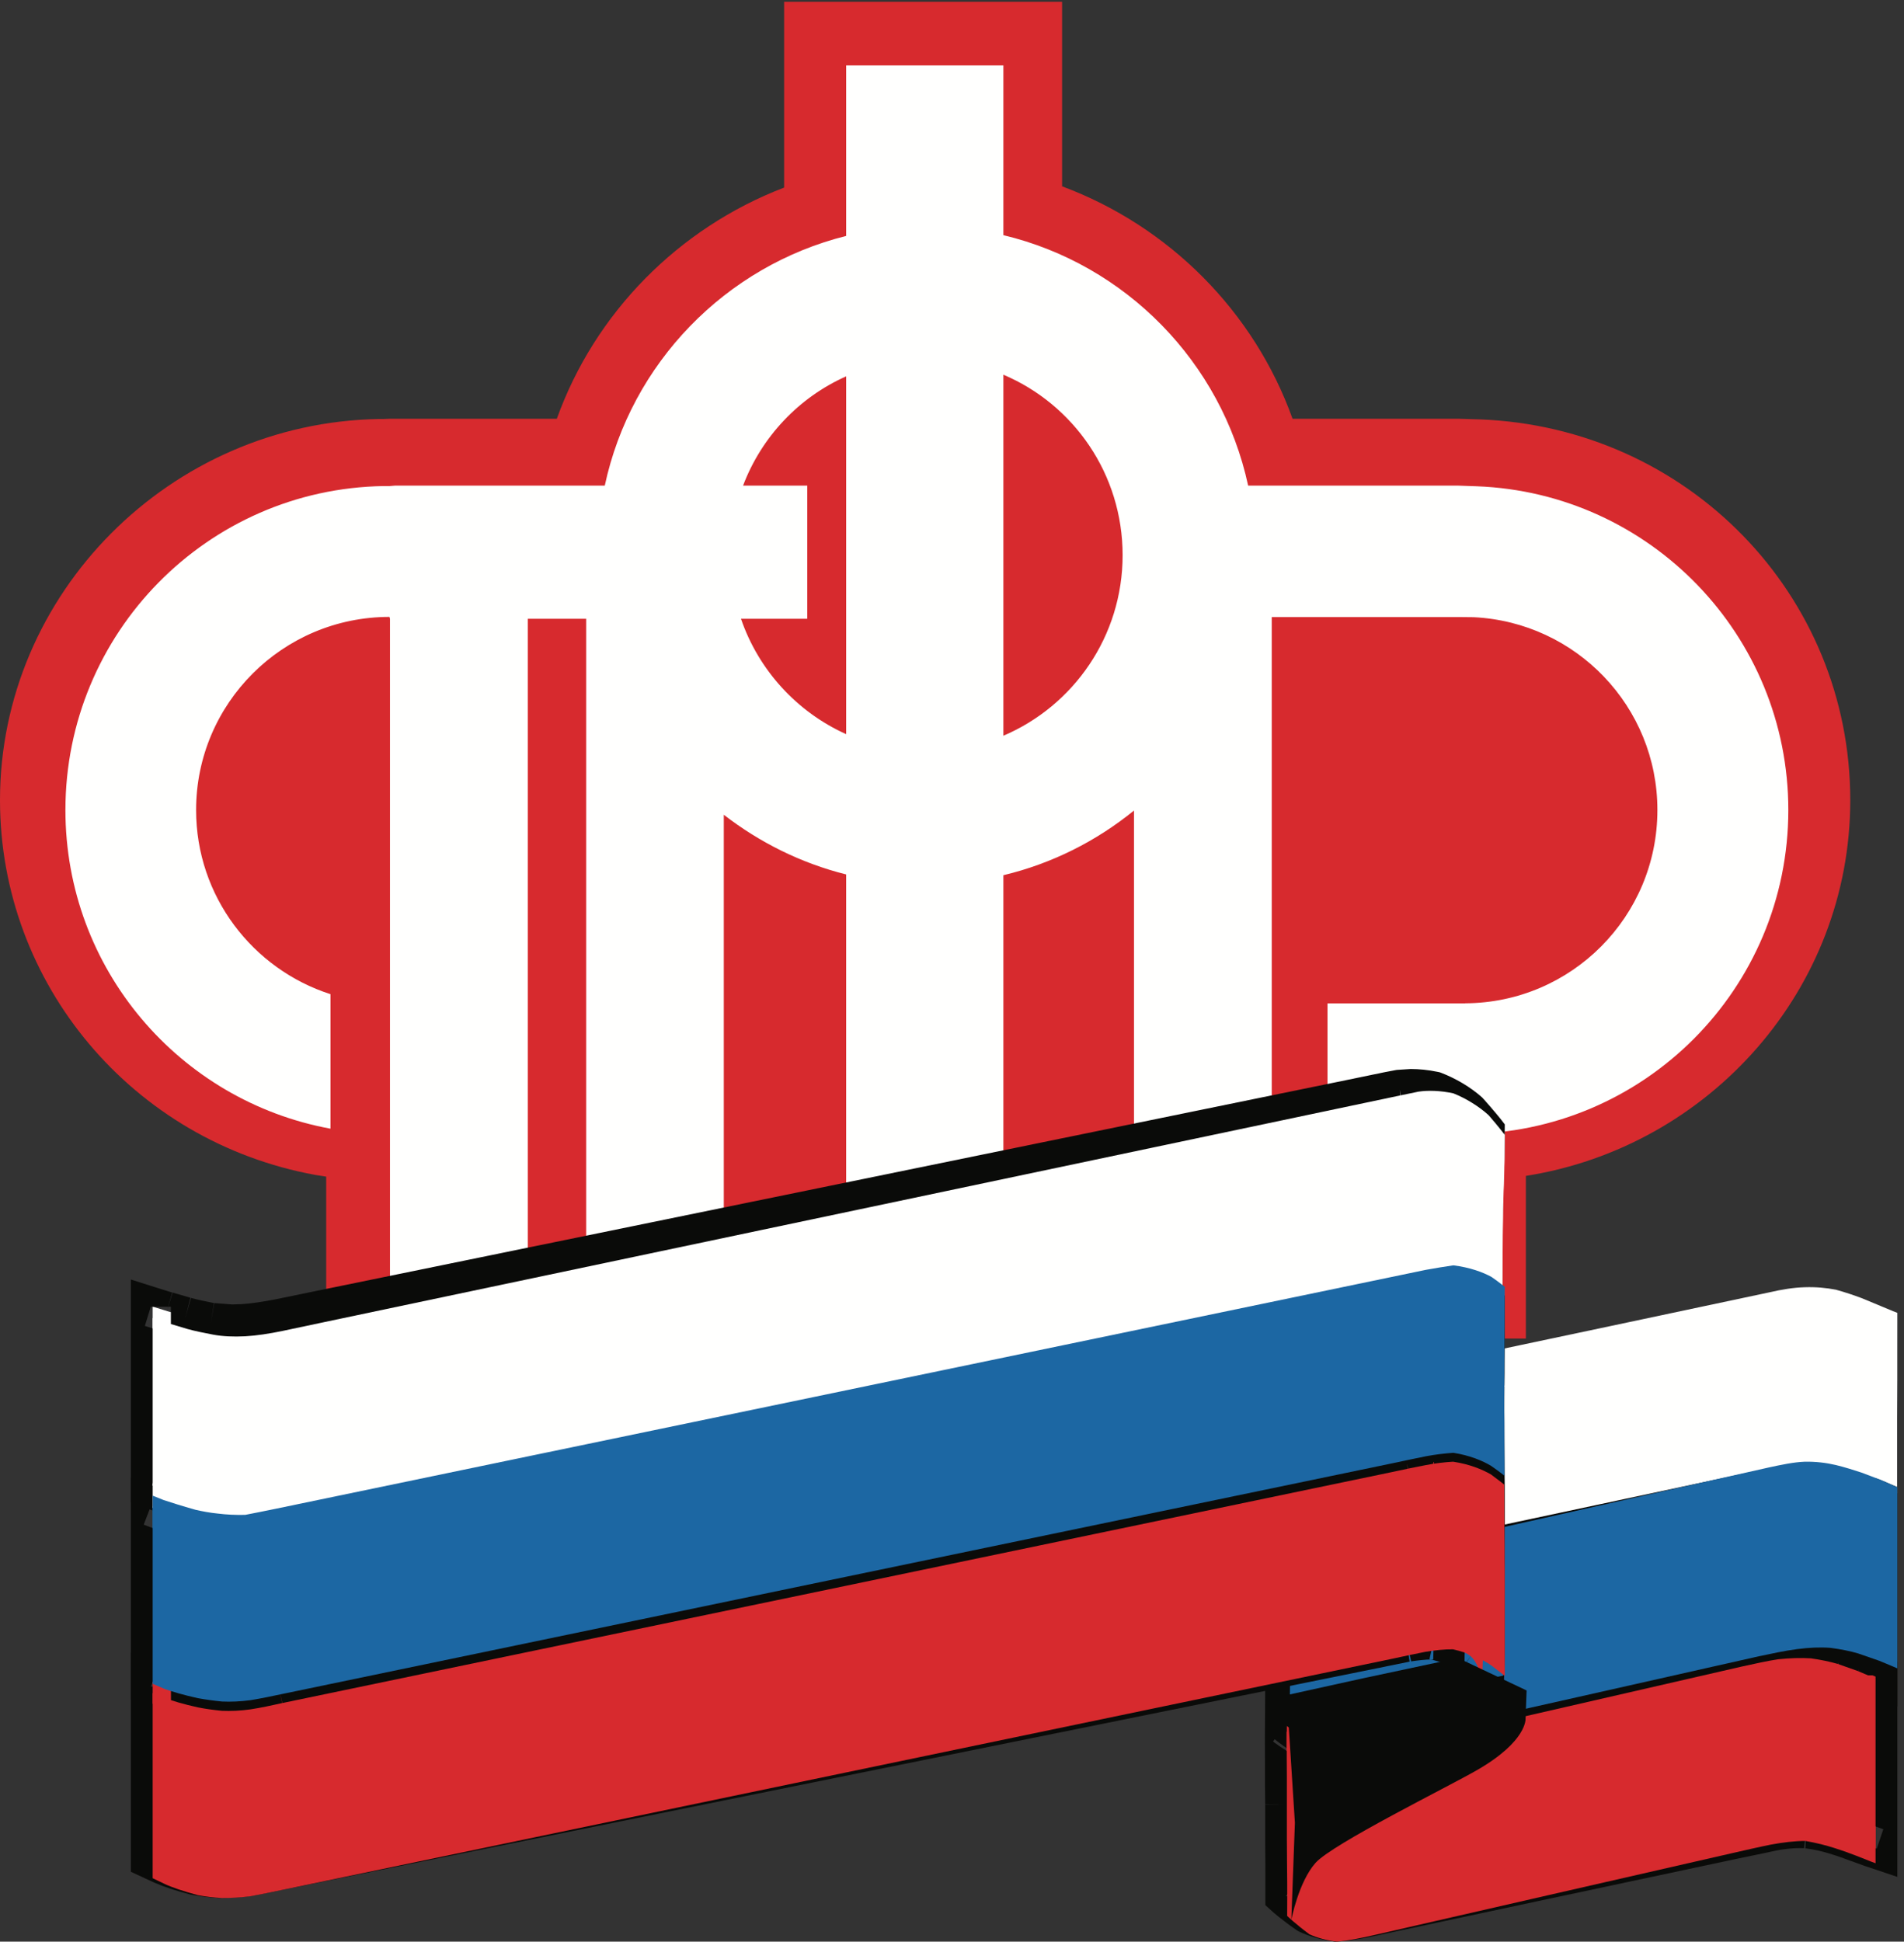 <?xml version="1.0" encoding="UTF-8"?>
<svg width="103px" height="105px" viewBox="0 0 103 105" version="1.1" xmlns="http://www.w3.org/2000/svg" xmlns:xlink="http://www.w3.org/1999/xlink">
    <rect x="0" y="0" width="103" height="105" fill="#333333" stroke="none"/>
    <!-- Generator: Sketch 52.4 (67378) - http://www.bohemiancoding.com/sketch -->
    <title>pfr</title>
    <desc>Created with Sketch.</desc>
    <g id="Page-1" stroke="none" stroke-width="1" fill="none" fill-rule="evenodd">
        <g id="Main-site,-Normal" transform="translate(-521, -2912)">
            <g id="pfr" transform="translate(521, 2912)">
                <g id="Group-36" fill="#D72A2E">
                    <path d="M80.057,22.68 L78.936,22.647 L69.923,22.647 C67.853,16.867 63.267,12.242 57.455,10.076 L57.455,0.096 L42.419,0.096 L42.419,10.144 C36.696,12.335 32.175,16.927 30.122,22.647 L21.063,22.647 L20.747,22.659 L20.491,22.659 C9.196,22.856 0,32.094 0,43.269 C0,53.217 7.175,61.733 17.062,63.538 L17.646,63.63 L17.646,72.387 L42.419,72.387 L42.419,77.946 L57.455,77.946 L57.455,72.387 L82.544,72.387 L82.544,63.59 C92.467,62.026 100.093,53.51 100.093,43.269 C100.093,32.146 91.286,23.109 80.057,22.68" id="Fill-35"></path>
                </g>
                <path d="M101.444,80.716 C101.444,80.716 101.136,80.592 100.589,80.371 L99.576,80.022 C99.187,79.898 98.737,79.778 98.238,79.653 C97.747,79.549 97.2,79.489 96.637,79.473 C96.045,79.529 95.433,79.637 94.784,79.778 C89.571,80.82 82.348,82.284 76.964,83.363 L75.72,83.616 L74.548,83.764 C73.802,83.74 73.138,83.592 72.529,83.363 C71.95,83.038 71.427,82.717 70.997,82.425 C70.15,81.719 69.663,81.282 69.663,81.282 C69.663,81.282 69.655,81.005 69.651,80.564 C69.647,80.123 69.631,79.545 69.615,78.851 L69.607,77.688 C69.607,77.263 69.615,76.81 69.623,76.349 C69.623,75.88 69.631,75.447 69.639,75.029 L69.651,73.959 C69.655,73.325 69.672,72.8 69.68,72.431 L69.688,71.825 C69.688,71.825 70.162,72.29 71.017,73.088 C71.443,73.441 71.958,73.858 72.546,74.247 C73.138,74.632 73.819,74.897 74.548,75.009 L75.72,74.893 L76.964,74.653 C82.348,73.566 89.571,72.11 94.784,71.067 C95.433,70.927 96.045,70.831 96.637,70.787 C97.216,70.795 97.756,70.851 98.254,70.935 C98.745,71.059 99.195,71.188 99.584,71.336 L100.597,71.733 C101.157,71.937 101.461,72.054 101.461,72.054 L101.461,74.332 L101.453,76.433 L101.444,77.508 L101.444,80.716" id="Fill-37" fill="#FFFFFE"></path>
                <path d="M101.52,80.88 L101.944,79.893 C101.94,79.893 101.626,79.763 101.072,79.554 L101.052,79.546 L100.009,79.191 L99.977,79.183 C99.553,79.049 99.085,78.927 98.567,78.8 L98.539,78.792 C97.956,78.67 97.346,78.607 96.71,78.595 L96.649,78.595 L96.588,78.599 C95.928,78.654 95.268,78.777 94.6,78.911 C89.375,79.941 82.116,81.377 76.703,82.438 L75.49,82.679 L74.361,82.821 L74.496,83.878 L74.537,82.813 C73.905,82.793 73.368,82.675 72.867,82.49 L72.467,83.484 L73.009,82.553 C72.447,82.245 71.946,81.945 71.555,81.685 L70.928,82.561 L71.632,81.744 C70.797,81.061 70.337,80.651 70.337,80.651 L69.588,81.436 L70.692,81.404 C70.692,81.404 70.683,81.136 70.671,80.71 C70.671,80.256 70.647,79.696 70.639,79.021 L69.539,79.045 L70.639,79.037 L70.63,77.893 C70.63,77.498 70.639,77.06 70.639,76.603 L70.639,76.583 C70.639,76.133 70.647,75.711 70.655,75.304 L70.679,74.255 L70.679,74.239 C70.683,73.627 70.7,73.126 70.704,72.736 L70.712,72.148 L69.612,72.132 L68.838,72.89 C68.846,72.89 69.335,73.359 70.203,74.152 L70.211,74.16 L70.231,74.176 C70.679,74.547 71.229,74.985 71.877,75.403 C72.602,75.865 73.437,76.188 74.333,76.318 L74.475,76.334 L75.783,76.204 L75.832,76.204 L77.135,75.959 L77.147,75.959 C82.556,74.886 89.81,73.458 95.044,72.428 L95.052,72.428 C95.676,72.298 96.246,72.211 96.763,72.179 L96.69,71.11 L96.673,72.179 C97.207,72.187 97.688,72.235 98.132,72.306 L98.315,71.256 L98.046,72.29 C98.523,72.404 98.93,72.523 99.264,72.645 L99.651,71.651 L99.252,72.641 L100.27,73.028 C100.836,73.245 101.142,73.351 101.146,73.359 L101.537,72.357 L100.437,72.365 L100.441,73.043 L100.441,74.598 L100.433,76.658 L100.425,77.715 L100.425,80.88 L101.52,80.88 L101.944,79.893 L101.52,80.88 L102.624,80.88 L102.624,77.723 L102.632,76.674 L102.64,74.602 L102.64,73.043 L102.636,72.353 L102.632,71.619 L101.924,71.363 C101.924,71.363 101.622,71.248 101.068,71.047 L100.058,70.66 L100.046,70.656 C99.586,70.487 99.101,70.352 98.592,70.222 L98.555,70.218 L98.506,70.21 C97.948,70.108 97.346,70.057 96.702,70.049 L96.653,70.049 L96.612,70.053 C95.953,70.092 95.285,70.203 94.592,70.345 L94.828,71.386 L94.608,70.341 C89.375,71.37 82.116,72.803 76.703,73.868 L76.923,74.914 L76.716,73.868 L75.506,74.097 L74.386,74.207 L74.496,75.265 L74.663,74.207 C74.084,74.129 73.551,73.923 73.095,73.631 C72.553,73.28 72.072,72.905 71.673,72.566 L70.948,73.375 L71.706,72.59 C70.854,71.824 70.39,71.378 70.386,71.37 L68.545,69.607 L68.504,72.712 C68.5,73.067 68.484,73.584 68.48,74.231 L69.576,74.231 L68.48,74.215 L68.46,75.265 C68.451,75.671 68.443,76.109 68.443,76.583 L69.547,76.583 L68.443,76.567 C68.435,77.021 68.427,77.467 68.427,77.901 L68.435,79.053 L68.435,79.08 L68.435,79.069 C68.451,79.755 68.468,80.327 68.476,80.738 C68.484,81.187 68.492,81.46 68.492,81.46 L68.508,81.913 L68.851,82.217 C68.859,82.229 69.356,82.671 70.223,83.373 L70.256,83.401 L70.296,83.433 C70.769,83.748 71.315,84.08 71.934,84.411 L72.007,84.451 L72.08,84.478 C72.789,84.743 73.583,84.912 74.467,84.944 L74.553,84.944 L75.811,84.786 L75.848,84.782 L77.147,84.526 C82.556,83.464 89.81,82.032 95.044,80.998 C95.688,80.868 96.27,80.765 96.779,80.722 L96.69,79.657 L96.665,80.726 C97.174,80.738 97.655,80.789 98.071,80.876 L98.299,79.834 L98.042,80.868 C98.523,80.982 98.942,81.097 99.309,81.211 L99.643,80.197 L99.28,81.203 L100.294,81.547 L100.661,80.54 L100.25,81.527 C100.799,81.744 101.105,81.866 101.109,81.866 L102.624,82.47 L102.624,80.88 L101.52,80.88" id="Fill-38" fill="#0A0B09"></path>
                <path d="M101.461,90.55 C101.461,90.55 101.119,90.402 100.521,90.156 L99.418,89.794 C99.003,89.675 98.519,89.597 97.977,89.536 C97.444,89.527 96.85,89.536 96.224,89.585 C95.609,89.675 94.934,89.819 94.242,89.963 C88.647,91.174 80.972,92.825 75.678,93.959 L74.502,94.197 C73.761,94.316 73.094,94.382 72.508,94.382 C71.914,94.337 71.418,94.222 71.019,94.062 C70.221,93.581 69.774,93.236 69.774,93.236 C69.774,93.236 69.774,92.969 69.782,92.493 L69.79,91.61 C69.79,91.244 69.81,90.821 69.81,90.349 C69.818,89.835 69.826,89.314 69.818,88.817 C69.818,88.295 69.81,87.819 69.802,87.355 C69.782,86.858 69.774,86.394 69.757,85.942 L69.713,84.718 C69.676,83.987 69.652,83.367 69.635,82.898 C69.615,82.43 69.607,82.151 69.607,82.151 C69.607,82.151 70.083,82.632 70.941,83.383 C71.373,83.691 71.89,84.048 72.484,84.356 C73.082,84.632 73.753,84.788 74.502,84.812 L75.678,84.64 L76.923,84.389 C82.315,83.231 89.562,81.67 94.783,80.553 C95.434,80.41 96.049,80.29 96.635,80.225 C97.208,80.249 97.758,80.319 98.242,80.41 C98.751,80.545 99.202,80.672 99.585,80.808 L100.602,81.186 C101.151,81.412 101.461,81.551 101.461,81.551 L101.461,90.55" id="Fill-39" fill="#1C67A3"></path>
                <path d="M101.535,90.577 L101.976,89.549 C101.967,89.545 101.613,89.392 100.993,89.143 L100.972,89.135 L99.838,88.75 L99.802,88.741 L99.773,88.729 C99.279,88.6 98.745,88.505 98.158,88.439 L98.109,88.43 L97.689,88.43 C97.232,88.43 96.734,88.439 96.204,88.48 L96.159,88.488 L96.118,88.497 C95.458,88.6 94.764,88.745 94.063,88.895 C88.454,90.113 80.774,91.774 75.467,92.922 L75.691,94.016 L75.483,92.922 L74.301,93.158 L74.513,94.257 L74.345,93.15 C73.636,93.262 73.016,93.32 72.514,93.32 L72.514,94.443 L72.6,93.32 C72.098,93.287 71.71,93.192 71.417,93.071 L71.021,94.12 L71.58,93.15 C71.209,92.931 70.911,92.736 70.723,92.599 L70.442,92.396 L69.773,93.287 L70.878,93.287 C70.878,93.287 70.878,93.03 70.887,92.553 L70.891,91.65 C70.895,91.31 70.907,90.875 70.907,90.374 L69.81,90.374 L70.907,90.39 C70.911,90.026 70.919,89.645 70.919,89.276 L70.919,88.812 L69.818,88.828 L70.919,88.828 C70.919,88.294 70.907,87.801 70.899,87.332 L70.899,87.395 L70.899,87.316 C70.887,86.823 70.878,86.359 70.862,85.882 L70.809,84.651 L70.809,84.635 C70.768,83.91 70.752,83.284 70.732,82.82 C70.719,82.356 70.711,82.078 70.711,82.07 L69.606,82.103 L68.831,82.894 C68.847,82.911 69.345,83.421 70.226,84.196 L70.258,84.225 L70.299,84.249 C70.752,84.585 71.319,84.975 71.988,85.323 L72.02,85.339 L72.037,85.348 C72.771,85.687 73.595,85.874 74.472,85.907 L74.578,85.911 L75.859,85.72 L75.883,85.712 L77.156,85.459 L77.168,85.455 C82.577,84.287 89.841,82.712 95.066,81.585 C95.71,81.444 96.294,81.332 96.804,81.278 L96.698,80.16 L96.657,81.283 C97.179,81.303 97.676,81.365 98.109,81.448 L98.309,80.346 L98.031,81.428 C98.533,81.56 98.953,81.68 99.296,81.805 L99.655,80.748 L99.279,81.796 L100.295,82.178 L100.674,81.129 L100.25,82.161 C100.801,82.393 101.111,82.526 101.111,82.526 L101.535,81.498 L100.438,81.498 L100.438,90.577 L101.535,90.577 L101.976,89.549 L101.535,90.577 L102.64,90.577 L102.64,80.756 L101.967,80.466 C101.967,80.466 101.653,80.329 101.099,80.097 L101.078,80.085 L100.038,79.7 L100.022,79.691 C99.581,79.538 99.112,79.405 98.594,79.26 L98.553,79.256 L98.517,79.248 C97.974,79.14 97.379,79.07 96.734,79.045 L96.657,79.045 L96.579,79.053 C95.935,79.115 95.274,79.252 94.605,79.393 C89.384,80.524 82.116,82.095 76.711,83.267 L76.94,84.361 L76.719,83.259 L75.508,83.512 L74.354,83.682 L74.513,84.788 L74.553,83.673 C73.925,83.649 73.403,83.52 72.946,83.309 L72.49,84.328 L72.991,83.334 C72.465,83.06 71.996,82.733 71.596,82.443 L70.944,83.346 L71.662,82.497 C71.245,82.132 70.927,81.834 70.707,81.626 L70.389,81.316 L68.427,79.327 L68.509,82.14 C68.509,82.14 68.517,82.426 68.529,82.894 C68.545,83.371 68.57,84.013 68.615,84.759 L69.712,84.693 L68.615,84.743 L68.659,85.973 C68.676,86.408 68.684,86.877 68.696,87.386 L69.802,87.353 L68.696,87.37 C68.704,87.842 68.712,88.319 68.712,88.828 L68.712,89.276 L68.704,90.357 L68.704,90.374 C68.704,90.821 68.692,91.24 68.688,91.634 L68.684,92.529 L69.781,92.537 L68.684,92.516 C68.676,93.005 68.676,93.279 68.676,93.287 L68.676,93.838 L69.104,94.17 C69.133,94.199 69.614,94.571 70.458,95.081 L70.536,95.127 L70.617,95.156 C71.135,95.367 71.747,95.504 72.436,95.554 L72.473,95.562 L72.514,95.562 C73.175,95.562 73.901,95.487 74.688,95.359 L74.712,95.35 L75.908,95.118 L75.924,95.114 C81.231,93.966 88.915,92.301 94.524,91.078 C95.213,90.937 95.874,90.797 96.453,90.705 L96.286,89.603 L96.375,90.714 C96.832,90.68 97.273,90.664 97.689,90.664 L98.027,90.672 L98.044,89.553 L97.921,90.664 C98.423,90.722 98.859,90.801 99.21,90.892 L99.487,89.814 L99.145,90.875 L100.242,91.24 L100.593,90.179 L100.181,91.223 C100.78,91.464 101.103,91.605 101.103,91.605 L102.64,92.276 L102.64,90.577 L101.535,90.577" id="Fill-40" fill="#0A0B09"></path>
                <path d="M101.461,99.937 C101.461,99.937 101.093,99.816 100.431,99.573 C100.112,99.452 99.708,99.31 99.242,99.161 C98.772,99.019 98.254,98.898 97.674,98.829 C97.093,98.797 96.464,98.845 95.79,98.979 C95.112,99.12 94.397,99.278 93.641,99.432 C87.636,100.702 79.526,102.413 74.362,103.513 C73.61,103.679 72.924,103.796 72.319,103.82 C71.752,103.743 71.249,103.59 70.845,103.408 C70.068,102.874 69.631,102.485 69.631,102.485 C69.631,102.485 69.631,102.17 69.631,101.664 C69.631,101.175 69.631,100.532 69.623,99.792 L69.623,97.563 L69.615,96.544 L69.615,95.605 C69.607,94.991 69.607,94.428 69.607,94.012 L69.615,93.34 C69.615,93.34 70.064,93.68 70.861,94.141 C71.274,94.303 71.772,94.412 72.352,94.453 C72.949,94.453 73.619,94.404 74.362,94.271 L75.543,94.04 C80.874,92.92 88.579,91.294 94.205,90.101 C94.9,89.955 95.578,89.817 96.203,89.728 C96.828,89.664 97.416,89.652 97.964,89.672 C98.499,89.72 98.985,89.817 99.41,89.919 L100.517,90.295 C101.118,90.525 101.461,90.667 101.461,90.667 L101.461,99.937" id="Fill-41" fill="#D72A2E"></path>
                <path d="M101.528,99.966 L101.881,98.92 C101.881,98.92 101.528,98.797 100.88,98.564 L100.494,99.598 L100.9,98.568 C100.552,98.437 100.121,98.286 99.636,98.127 C99.107,97.967 98.516,97.824 97.855,97.751 L97.818,97.747 L97.786,97.747 L97.371,97.735 C96.809,97.735 96.214,97.792 95.611,97.918 L95.598,97.918 C94.917,98.066 94.195,98.221 93.448,98.376 C87.411,99.659 79.265,101.384 74.082,102.499 C73.339,102.663 72.703,102.765 72.211,102.789 L72.256,103.889 L72.412,102.797 C71.944,102.732 71.538,102.605 71.238,102.471 L70.774,103.472 L71.406,102.565 L70.565,101.948 L70.364,101.776 L70.311,101.727 L69.556,102.54 L70.668,102.54 C70.668,102.54 70.668,102.221 70.668,101.711 C70.668,101.216 70.668,100.562 70.659,99.81 L69.547,99.819 L70.659,99.819 L70.659,97.567 L70.647,96.525 L69.539,96.537 L70.647,96.537 L70.647,95.589 C70.643,94.968 70.643,94.4 70.643,93.979 L70.647,93.309 L69.539,93.301 L68.866,94.175 C68.891,94.2 69.379,94.568 70.229,95.062 L70.302,95.103 L70.38,95.136 C70.926,95.352 71.529,95.475 72.202,95.532 L72.289,95.532 C72.953,95.532 73.692,95.471 74.501,95.328 L74.525,95.324 L75.703,95.095 L75.728,95.087 C81.083,93.955 88.819,92.308 94.47,91.107 C95.163,90.959 95.82,90.825 96.399,90.751 L96.247,89.652 L96.374,90.755 C96.784,90.706 97.174,90.69 97.548,90.69 L97.962,90.698 L98.015,89.595 L97.913,90.694 C98.377,90.735 98.803,90.816 99.214,90.919 L99.468,89.844 L99.107,90.89 L100.219,91.266 L100.58,90.224 L100.174,91.254 C100.781,91.487 101.114,91.621 101.114,91.621 L101.528,90.6 L100.424,90.6 L100.424,99.966 L101.528,99.966 L101.881,98.92 L101.528,99.966 L102.64,99.966 L102.64,89.856 L101.951,89.578 C101.947,89.574 101.594,89.435 100.974,89.194 L100.958,89.186 L99.829,88.798 L99.784,88.781 L99.731,88.773 C99.267,88.663 98.725,88.549 98.114,88.495 L98.089,88.491 L98.061,88.491 L97.548,88.483 C97.096,88.483 96.62,88.504 96.124,88.557 L96.103,88.565 C95.414,88.655 94.708,88.798 94.01,88.949 C88.351,90.154 80.623,91.793 75.264,92.933 L75.494,94.008 L75.28,92.929 L74.098,93.162 L74.308,94.241 L74.123,93.154 C73.425,93.276 72.818,93.325 72.289,93.325 L72.289,94.425 L72.383,93.33 C71.878,93.289 71.48,93.195 71.201,93.084 L70.791,94.11 L71.349,93.154 C70.975,92.941 70.68,92.749 70.487,92.618 L70.27,92.467 L70.212,92.426 L68.443,91.074 L68.427,93.971 C68.427,94.4 68.427,94.972 68.431,95.589 L68.431,96.537 L68.443,97.579 L69.547,97.567 L68.443,97.567 L68.443,99.859 L68.443,99.835 C68.452,100.575 68.452,101.216 68.452,101.711 C68.452,102.221 68.452,102.54 68.452,102.54 L68.452,103.026 L68.813,103.353 C68.841,103.378 69.313,103.807 70.151,104.383 L70.229,104.432 L70.315,104.473 C70.819,104.706 71.423,104.89 72.104,104.984 L72.211,105 L72.313,104.996 C73.023,104.959 73.762,104.828 74.55,104.653 C79.729,103.545 87.871,101.817 93.908,100.53 C94.659,100.378 95.381,100.223 96.062,100.08 L96.046,100.08 C96.526,99.986 96.965,99.941 97.371,99.941 L97.663,99.949 L97.724,98.846 L97.593,99.945 C98.106,100.002 98.557,100.109 98.972,100.239 C99.415,100.37 99.805,100.513 100.1,100.628 L100.117,100.632 C100.79,100.881 101.167,101.008 101.184,101.008 L102.64,101.498 L102.64,99.966 L101.528,99.966" id="Fill-42" fill="#0A0B09"></path>
                <path d="M102.628,80.414 C102.628,80.414 102.314,80.277 101.729,80.03 L100.692,79.665 C100.279,79.524 99.809,79.394 99.307,79.28 C98.796,79.167 98.228,79.092 97.628,79.076 C97.023,79.135 96.386,79.257 95.708,79.394 C90.319,80.547 82.827,82.14 77.25,83.325 L75.951,83.599 L74.738,83.764 C73.978,83.741 73.271,83.584 72.658,83.325 C72.042,82.983 71.498,82.63 71.073,82.305 C70.183,81.556 69.688,81.065 69.688,81.065 C69.688,81.065 69.68,80.767 69.664,80.269 C69.656,79.802 69.648,79.151 69.615,78.453 C69.615,78.076 69.607,77.656 69.607,77.217 C69.607,76.735 69.607,76.236 69.607,75.711 C69.615,75.228 69.631,74.738 69.631,74.271 C69.648,73.832 69.648,73.42 69.648,73.059 C69.664,72.337 69.68,71.764 69.68,71.353 L69.697,70.697 C69.697,70.697 70.191,71.223 71.073,72.094 C71.515,72.498 72.042,72.957 72.658,73.42 C73.271,73.796 73.978,74.095 74.738,74.169 L75.951,74.071 L77.25,73.796 C82.827,72.624 90.319,71.031 95.708,69.889 C96.386,69.732 97.023,69.627 97.632,69.611 C98.228,69.591 98.796,69.642 99.315,69.744 C99.826,69.885 100.287,70.042 100.708,70.199 L101.75,70.631 C102.322,70.878 102.64,70.996 102.64,70.996 C102.64,70.996 102.64,71.282 102.64,71.717 C102.64,72.165 102.64,72.761 102.64,73.459 L102.64,74.561 L102.628,76.927 L102.628,80.414" id="Fill-43" fill="#FFFFFE"></path>
                <path d="M102.64,90.223 C102.64,90.223 102.296,90.069 101.661,89.811 L100.522,89.416 C100.08,89.283 99.58,89.187 99.027,89.112 C98.462,89.07 97.863,89.095 97.204,89.183 C96.565,89.266 95.868,89.416 95.139,89.57 C89.334,90.876 81.394,92.668 75.887,93.9 L74.671,94.166 C73.909,94.295 73.208,94.37 72.593,94.382 C71.991,94.353 71.471,94.228 71.053,94.041 C70.229,93.504 69.767,93.118 69.767,93.118 C69.767,93.118 69.775,92.839 69.775,92.34 C69.775,91.849 69.783,91.109 69.803,90.094 C69.812,89.561 69.812,88.996 69.812,88.43 C69.812,87.877 69.812,87.324 69.803,86.812 C69.791,86.284 69.775,85.768 69.767,85.269 C69.75,84.782 69.734,84.325 69.717,83.913 C69.685,83.102 69.656,82.428 69.644,81.925 C69.623,81.43 69.607,81.118 69.607,81.118 C69.607,81.118 70.102,81.654 70.996,82.436 C71.422,82.773 71.967,83.16 72.585,83.514 C73.2,83.801 73.909,83.954 74.671,83.988 L75.887,83.809 L77.19,83.514 C82.783,82.262 90.296,80.573 95.7,79.354 C96.38,79.209 97.019,79.071 97.626,79.046 C98.228,79.034 98.798,79.105 99.31,79.225 C99.814,79.346 100.285,79.5 100.698,79.633 L101.739,80.028 C102.325,80.29 102.64,80.427 102.64,80.427 L102.64,90.223" id="Fill-44" fill="#1C67A3"></path>
                <path d="M101.461,100.761 C101.461,100.761 101.099,100.63 100.432,100.359 C100.107,100.235 99.698,100.083 99.246,99.94 C98.773,99.788 98.253,99.656 97.666,99.554 C97.098,99.554 96.463,99.628 95.784,99.755 C95.113,99.89 94.386,100.059 93.648,100.227 C87.642,101.599 79.523,103.452 74.359,104.639 C73.612,104.815 72.918,104.947 72.322,105 C71.739,104.93 71.234,104.786 70.837,104.602 C70.063,104.031 69.631,103.608 69.631,103.608 C69.631,103.608 69.635,103.267 69.635,102.7 C69.635,102.162 69.635,101.435 69.623,100.654 L69.615,99.426 L69.615,96.05 C69.607,95.389 69.607,94.805 69.607,94.354 L69.607,93.643 C69.607,93.643 70.055,94.017 70.853,94.555 C71.258,94.731 71.762,94.863 72.346,94.896 C72.941,94.871 73.62,94.805 74.359,94.67 L75.538,94.407 C80.873,93.191 88.567,91.421 94.192,90.131 C94.899,89.979 95.573,89.823 96.193,89.729 C96.832,89.663 97.411,89.646 97.959,89.679 C98.495,89.753 98.98,89.856 99.408,89.979 L100.512,90.369 C101.127,90.624 101.461,90.776 101.461,90.776 L101.461,100.761" id="Fill-45" fill="#D72A2E"></path>
                <path d="M79.896,26.297 L78.849,26.26 L67.52,26.26 C66.081,19.584 60.895,14.298 54.279,12.717 L54.279,3.539 L45.775,3.539 L45.775,12.758 C39.248,14.387 34.135,19.641 32.717,26.26 L21.384,26.26 L21.08,26.285 L20.757,26.285 C11.219,26.434 3.539,34.226 3.539,43.804 C3.539,52.397 9.711,59.538 17.879,61.037 L17.879,53.763 C13.664,52.409 10.608,48.464 10.608,43.804 C10.608,38.041 15.293,33.361 21.068,33.361 L21.097,33.462 L21.097,69.904 L28.554,69.904 L28.554,33.462 L31.71,33.462 L31.71,69.904 L39.155,69.904 L39.155,44.059 C41.087,45.554 43.33,46.678 45.775,47.288 L45.775,75.506 L54.279,75.506 L54.279,47.329 C56.91,46.702 59.315,45.482 61.344,43.833 L61.344,69.904 L68.797,69.904 L68.797,33.369 L78.954,33.369 L79.722,33.377 C85.259,33.648 89.66,38.207 89.66,43.804 C89.66,49.563 85.017,54.227 79.265,54.256 L79.265,54.26 L71.812,54.26 L71.812,69.904 L79.265,69.904 L79.265,61.324 C88.925,61.3 96.742,53.476 96.742,43.804 C96.742,34.355 89.264,26.656 79.896,26.297 Z M45.775,39.702 C43.116,38.506 41.034,36.239 40.085,33.462 L43.67,33.462 L43.67,26.26 L40.198,26.26 C41.192,23.633 43.213,21.487 45.775,20.352 L45.775,39.702 Z M54.279,39.787 L54.279,20.263 C58.074,21.871 60.73,25.634 60.73,30.023 C60.73,34.404 58.074,38.171 54.279,39.787 Z" id="Fill-46" fill="#FFFFFE"></path>
                <path d="M81.274,69.539 C81.274,69.539 81.018,69.344 80.539,69.065 C80.079,68.775 79.372,68.536 78.481,68.44 C78.038,68.476 77.55,68.568 77.006,68.659 C64.801,71.098 29.704,78.122 14.942,81.074 C14.349,81.198 13.783,81.289 13.267,81.404 C12.739,81.404 12.251,81.377 11.808,81.329 C11.364,81.281 10.942,81.221 10.568,81.126 C9.836,80.931 9.25,80.752 8.86,80.613 L8.258,80.402 L8.258,70.657 C8.258,70.657 8.559,70.756 9.128,70.927 L10.161,71.218 C10.555,71.317 11.027,71.425 11.547,71.512 C12.064,71.604 12.641,71.628 13.267,71.592 C13.901,71.56 14.572,71.457 15.296,71.309 C16.007,71.17 16.784,71.015 17.593,70.852 C36.144,67.143 75.9,59.189 75.9,59.189 C75.9,59.189 76.233,59.117 76.745,59.022 C77.241,58.962 77.933,58.978 78.616,59.117 C79.307,59.368 80.006,59.778 80.53,60.243 C81.055,60.816 81.404,61.246 81.404,61.246 L81.396,61.867 C81.396,62.241 81.38,62.746 81.364,63.287 L81.307,65.078 L81.283,67.199 C81.283,67.931 81.274,68.528 81.274,68.93 L81.274,69.539" id="Fill-47" fill="#FFFFFE"></path>
                <path d="M80.185,69.538 L80.839,68.675 C80.815,68.659 80.534,68.442 80.025,68.133 L79.459,69.061 L80.053,68.149 C79.395,67.732 78.561,67.471 77.558,67.351 L77.446,67.335 L77.338,67.351 C76.821,67.399 76.311,67.491 75.794,67.583 L75.77,67.587 L75.754,67.591 C63.718,70.048 29.1,77.137 14.53,80.116 C13.969,80.232 13.415,80.332 12.874,80.449 L13.098,81.508 L13.098,80.421 C12.613,80.421 12.176,80.397 11.759,80.352 C11.37,80.316 11.005,80.256 10.696,80.18 L10.435,81.227 L10.728,80.188 C10.018,79.991 9.465,79.819 9.112,79.69 L8.751,80.71 L9.128,79.702 L8.538,79.477 L8.157,80.497 L9.244,80.497 L9.244,70.666 L8.157,70.666 L7.837,71.702 C7.837,71.702 8.133,71.798 8.695,71.975 L8.715,71.979 L9.734,72.272 L9.746,72.276 L9.758,72.28 C10.179,72.384 10.664,72.501 11.205,72.601 L11.221,72.601 C11.643,72.673 12.092,72.705 12.561,72.705 L13.163,72.689 C13.86,72.653 14.57,72.533 15.308,72.392 C16.022,72.248 16.78,72.095 17.59,71.923 C35.878,68.182 75.096,60.153 75.096,60.153 L75.104,60.153 C75.104,60.153 75.421,60.089 75.914,59.997 L75.718,58.929 L75.854,60.005 L76.311,59.981 L77.338,60.085 L77.562,59.025 L77.177,60.037 C77.735,60.25 78.341,60.607 78.73,60.96 L79.451,60.161 L78.645,60.884 C79.147,61.438 79.467,61.847 79.467,61.847 L80.314,61.173 L79.235,61.157 L79.227,61.787 C79.223,62.152 79.211,62.662 79.195,63.196 L79.163,64.043 L79.131,64.998 L79.107,67.17 L79.107,67.178 C79.107,67.909 79.098,68.503 79.098,68.924 L79.098,69.538 L80.185,69.538 L80.839,68.675 L80.185,69.538 L81.264,69.538 L81.264,68.924 C81.264,68.527 81.272,67.921 81.272,67.178 L80.193,67.178 L81.272,67.194 L81.284,66.098 L81.3,65.046 L80.217,65.038 L81.292,65.075 L81.324,64.123 L81.36,63.272 C81.376,62.718 81.388,62.2 81.392,61.807 L81.4,61.181 L81.404,60.804 L81.168,60.498 C81.152,60.482 80.799,60.037 80.262,59.439 L80.225,59.399 L80.185,59.354 C79.54,58.776 78.75,58.319 77.939,58.006 L77.863,57.982 L77.783,57.966 C77.266,57.857 76.764,57.809 76.311,57.809 L75.577,57.857 L75.549,57.861 L75.517,57.865 C74.996,57.958 74.659,58.034 74.651,58.034 L74.659,58.034 C74.659,58.034 74.053,58.154 72.942,58.387 C65.186,59.973 33.159,66.528 17.149,69.803 C16.343,69.972 15.593,70.124 14.883,70.269 C14.197,70.401 13.584,70.494 13.05,70.526 L12.561,70.542 L11.578,70.466 L11.402,71.529 L11.594,70.47 C11.109,70.377 10.676,70.281 10.303,70.181 L10.034,71.232 L10.335,70.189 L9.316,69.892 L9.016,70.939 L9.337,69.904 C8.775,69.727 8.486,69.639 8.486,69.639 L7.079,69.193 L7.079,81.244 L8.374,81.729 L8.39,81.737 C8.807,81.886 9.405,82.066 10.155,82.271 L10.171,82.283 L10.183,82.283 C10.608,82.388 11.069,82.464 11.542,82.512 C12.028,82.56 12.541,82.584 13.098,82.584 L13.219,82.584 L13.327,82.56 C13.812,82.464 14.37,82.359 14.971,82.239 C29.533,79.261 64.151,72.172 76.191,69.711 L75.974,68.651 L76.155,69.719 C76.704,69.627 77.173,69.538 77.53,69.506 L77.43,68.43 L77.306,69.506 C78.064,69.59 78.621,69.803 78.878,69.972 L78.89,69.98 L78.902,69.984 L79.387,70.297 L79.528,70.393 L81.264,71.734 L81.264,69.538 L80.185,69.538" id="Fill-48" fill="#0A0B09"></path>
                <path d="M80.209,79.802 C80.209,79.802 79.964,79.604 79.495,79.272 C79.035,78.983 78.353,78.697 77.476,78.565 C77.039,78.594 76.554,78.651 76.021,78.743 C75.496,78.854 74.915,78.983 74.298,79.107 C61.094,81.901 29.317,88.603 15.207,91.587 C14.598,91.724 14.021,91.84 13.476,91.935 C12.931,92.022 12.422,92.034 11.957,92.014 C11.488,91.968 11.059,91.91 10.671,91.832 C9.901,91.658 9.304,91.467 8.884,91.318 L8.258,91.053 L8.258,80.883 L8.852,81.114 C9.236,81.247 9.813,81.425 10.535,81.632 C10.903,81.723 11.32,81.789 11.757,81.843 C12.194,81.901 12.674,81.926 13.195,81.909 C13.704,81.818 14.261,81.702 14.846,81.586 C29.397,78.507 63.991,71.205 76.021,68.65 C76.554,68.559 77.039,68.481 77.476,68.427 C78.353,68.539 79.051,68.779 79.511,69.048 C79.976,69.371 80.225,69.569 80.225,69.569 C80.225,69.569 80.225,70.443 80.217,71.681 L80.209,72.74 C80.209,73.154 80.209,73.614 80.201,74.09 C80.201,74.574 80.201,75.071 80.193,75.547 C80.193,76.031 80.193,76.487 80.201,76.905 C80.201,77.778 80.209,78.507 80.209,78.999 C80.209,79.508 80.209,79.802 80.209,79.802" id="Fill-49" fill="#1C67A3"></path>
                <path d="M80.304,80.414 L80.971,79.568 C80.954,79.556 80.693,79.354 80.207,79.025 L80.183,79.001 L80.155,78.985 C79.56,78.636 78.749,78.31 77.72,78.163 L77.611,78.147 L77.503,78.155 C77.021,78.187 76.498,78.247 75.924,78.342 L75.9,78.342 L75.88,78.35 C75.361,78.457 74.779,78.576 74.172,78.695 C60.916,81.374 29.057,87.8 14.914,90.662 L14.902,90.666 C14.303,90.793 13.741,90.9 13.214,90.987 L12.246,91.055 L11.904,91.047 L11.868,92.123 L11.973,91.055 C11.523,91.007 11.125,90.96 10.779,90.892 L10.578,91.948 L10.811,90.9 C10.084,90.745 9.526,90.575 9.148,90.444 L8.786,91.456 L9.204,90.468 L8.577,90.21 L8.16,91.202 L9.248,91.202 L9.248,81.45 L8.16,81.45 L7.774,82.45 L8.372,82.676 L8.397,82.684 L8.421,82.692 C8.827,82.823 9.413,82.998 10.152,83.2 L10.177,83.208 L10.201,83.212 C10.615,83.303 11.069,83.387 11.551,83.434 L11.667,82.371 L11.535,83.434 C11.932,83.482 12.35,83.51 12.796,83.51 L13.134,83.506 L13.218,83.502 L13.291,83.49 C13.833,83.399 14.391,83.287 14.962,83.18 L14.978,83.176 C29.576,80.223 64.259,73.218 76.322,70.773 L76.105,69.721 L76.286,70.781 C76.812,70.689 77.282,70.622 77.704,70.566 L77.563,69.507 L77.431,70.566 C78.194,70.662 78.773,70.868 79.07,71.031 L79.604,70.102 L78.994,70.987 C79.44,71.293 79.673,71.459 79.673,71.459 L80.32,70.602 L79.235,70.598 C79.235,70.598 79.235,71.436 79.231,72.622 L79.223,73.634 C79.223,74.039 79.223,74.472 79.211,74.909 L79.211,74.936 C79.211,75.401 79.211,75.869 79.207,76.326 C79.207,76.798 79.207,77.238 79.211,77.643 C79.211,78.481 79.223,79.187 79.223,79.644 C79.223,80.132 79.223,80.414 79.223,80.414 L80.304,80.414 L80.971,79.568 L80.304,80.414 L81.392,80.414 C81.392,80.414 81.392,80.132 81.392,79.644 C81.392,79.156 81.38,78.465 81.38,77.635 C81.376,77.234 81.376,76.798 81.376,76.333 C81.38,75.877 81.38,75.401 81.38,74.936 L80.296,74.936 L81.38,74.964 C81.392,74.488 81.392,74.039 81.392,73.642 L81.4,72.634 C81.404,71.444 81.404,70.61 81.404,70.61 L81.404,70.07 L80.971,69.745 C80.963,69.737 80.701,69.542 80.223,69.217 L80.187,69.193 L80.139,69.173 C79.512,68.82 78.7,68.566 77.704,68.443 L77.563,68.427 L77.431,68.443 C76.969,68.498 76.466,68.574 75.924,68.665 L75.908,68.669 L75.884,68.673 C63.826,71.118 29.142,78.124 14.544,81.077 L14.765,82.124 L14.56,81.073 C13.966,81.184 13.419,81.295 12.933,81.378 L13.11,82.434 L13.09,81.362 L12.796,81.366 L11.8,81.303 L11.784,81.303 C11.386,81.263 11.016,81.2 10.695,81.124 L10.442,82.168 L10.739,81.132 C10.02,80.938 9.453,80.767 9.088,80.652 L8.754,81.672 L9.14,80.668 L8.545,80.449 L7.079,79.902 L7.079,91.92 L8.376,92.448 L8.401,92.456 L8.433,92.468 C8.887,92.623 9.53,92.821 10.349,92.992 L10.365,93 L10.377,93 C10.811,93.083 11.265,93.143 11.76,93.186 L11.792,93.194 L11.824,93.194 L12.246,93.202 C12.656,93.202 13.094,93.178 13.56,93.103 C14.138,93.008 14.737,92.893 15.364,92.762 L15.127,91.714 L15.348,92.762 C29.491,89.9 61.35,83.474 74.598,80.791 C75.213,80.676 75.799,80.557 76.33,80.442 L76.105,79.398 L76.286,80.449 C76.788,80.37 77.234,80.318 77.636,80.295 L77.563,79.227 L77.415,80.287 C78.146,80.39 78.692,80.62 79.03,80.823 L79.588,79.906 L78.978,80.783 L79.48,81.14 L79.637,81.255 L81.392,82.605 L81.392,80.414 L80.304,80.414" id="Fill-50" fill="#0A0B09"></path>
                <path d="M80.173,90.82 C80.173,90.82 79.968,89.855 79.5,89.52 C79.039,89.209 78.342,88.87 77.468,88.685 C77.035,88.673 76.543,88.724 76.01,88.799 C75.485,88.917 74.904,89.024 74.287,89.154 C61.085,91.809 29.321,98.195 15.206,101.027 C14.597,101.153 14.02,101.276 13.475,101.366 C12.93,101.433 12.421,101.461 11.957,101.461 C11.496,101.433 11.059,101.374 10.678,101.307 C9.901,101.106 9.304,100.905 8.883,100.728 L8.258,100.436 L8.258,90.93 L8.891,91.179 C9.304,91.32 9.901,91.502 10.678,91.663 C11.059,91.734 11.496,91.797 11.957,91.84 C12.421,91.856 12.93,91.84 13.475,91.762 C14.02,91.679 14.597,91.565 15.206,91.435 C29.321,88.602 61.085,82.208 74.287,79.553 C74.904,79.431 75.485,79.313 76.01,79.206 C76.543,79.116 77.035,79.061 77.468,79.045 C78.342,79.159 79.023,79.431 79.492,79.695 C79.956,80.014 80.197,80.215 80.197,80.215 C80.197,80.215 80.205,80.475 80.205,80.92 C80.213,81.369 80.213,81.992 80.213,82.76 L80.213,83.961 L80.225,85.226 L80.225,89.339 C80.225,89.78 80.173,90.82 80.173,90.82" id="Fill-51" fill="#D72A2E"></path>
                <path d="M80.272,90.829 L81.336,90.611 C81.328,90.571 81.268,90.289 81.127,89.919 C80.971,89.545 80.798,89.072 80.235,88.646 L80.227,88.638 L80.211,88.626 C79.637,88.241 78.821,87.847 77.793,87.624 L77.7,87.604 L77.596,87.596 L77.439,87.596 C76.945,87.596 76.443,87.656 75.949,87.728 L75.9,87.728 L75.864,87.743 C75.366,87.855 74.771,87.962 74.145,88.093 L74.37,89.147 L74.157,88.093 C60.915,90.774 29.063,97.22 14.913,100.083 C14.294,100.211 13.724,100.334 13.214,100.413 L13.39,101.475 L13.25,100.409 C12.76,100.473 12.294,100.497 11.868,100.497 L11.868,101.571 L11.932,100.497 C11.526,100.473 11.132,100.421 10.771,100.358 L10.586,101.416 L10.863,100.374 C10.12,100.187 9.566,99.992 9.232,99.845 L8.786,100.831 L9.252,99.853 L9.248,99.853 L9.248,90.941 L8.159,90.941 L7.758,91.939 L8.392,92.186 L8.417,92.193 L8.433,92.201 C8.883,92.357 9.529,92.559 10.365,92.73 L10.381,92.738 C10.811,92.822 11.269,92.877 11.767,92.929 L11.791,92.929 L11.823,92.933 L12.205,92.937 C12.623,92.937 13.077,92.909 13.543,92.846 L13.559,92.838 C14.13,92.746 14.736,92.635 15.363,92.5 L15.126,91.45 L15.347,92.504 C29.497,89.64 61.345,83.194 74.591,80.51 C75.205,80.386 75.792,80.263 76.322,80.156 L76.097,79.106 L76.278,80.164 C76.772,80.08 77.222,80.033 77.612,80.017 L77.56,78.943 L77.415,80.005 C78.142,80.1 78.697,80.331 79.062,80.534 L79.589,79.599 L78.954,80.466 L79.456,80.832 L79.605,80.947 L80.296,80.124 L79.215,80.148 C79.215,80.156 79.223,80.398 79.223,80.836 C79.227,81.289 79.227,81.925 79.227,82.693 L79.227,83.906 L79.235,85.19 L79.235,89.334 C79.235,89.724 79.191,90.782 79.191,90.782 L80.272,90.829 L81.336,90.611 L80.272,90.829 L81.36,90.873 C81.36,90.865 81.404,89.835 81.404,89.334 L81.404,85.182 L81.396,83.898 L81.396,82.693 C81.396,81.917 81.396,81.281 81.392,80.828 C81.392,80.375 81.384,80.1 81.384,80.092 L81.368,79.603 L80.991,79.293 C80.971,79.277 80.709,79.066 80.227,78.724 L80.171,78.684 L80.123,78.657 C79.548,78.338 78.733,78.016 77.708,77.877 L77.612,77.865 L77.515,77.869 C77.021,77.893 76.487,77.949 75.916,78.048 L75.892,78.052 L75.876,78.052 C75.354,78.159 74.763,78.283 74.157,78.406 C60.915,81.086 29.063,87.537 14.913,90.4 L14.901,90.4 C14.302,90.531 13.74,90.639 13.222,90.718 L13.39,91.78 L13.234,90.718 C12.872,90.77 12.531,90.79 12.205,90.79 L11.912,90.786 L11.868,91.859 L11.964,90.79 C11.534,90.75 11.132,90.694 10.795,90.631 L10.586,91.68 L10.811,90.635 C10.084,90.479 9.533,90.308 9.156,90.177 L8.794,91.191 L9.196,90.189 L8.565,89.943 L7.079,89.358 L7.079,101.221 L8.332,101.801 L8.352,101.809 C8.846,102.028 9.493,102.243 10.309,102.454 L10.361,102.461 L10.401,102.469 C10.803,102.545 11.281,102.613 11.799,102.64 L11.868,102.64 C12.378,102.64 12.936,102.613 13.531,102.541 L13.551,102.537 L13.563,102.533 C14.154,102.438 14.744,102.306 15.347,102.183 C29.497,99.324 61.345,92.877 74.591,90.197 L74.607,90.197 C75.197,90.066 75.784,89.963 76.338,89.839 L76.097,88.789 L76.254,89.855 C76.712,89.788 77.126,89.74 77.439,89.74 L77.532,89.748 L77.56,88.674 L77.331,89.724 C78.054,89.879 78.64,90.169 78.994,90.4 L79.597,89.517 L78.962,90.384 L79.046,90.277 L78.938,90.36 L78.962,90.384 L79.046,90.277 L78.938,90.36 L79.127,90.758 L79.195,90.977 L79.215,91.044 L81.36,90.873 L80.272,90.829" id="Fill-52" fill="#0A0B09"></path>
                <path d="M81.272,70.093 C81.272,70.093 81.027,69.9 80.549,69.598 C80.079,69.3 79.381,69.042 78.493,68.945 C78.044,68.994 77.546,69.078 77.012,69.179 C64.8,71.744 29.701,79.139 14.936,82.248 C14.334,82.373 13.784,82.482 13.258,82.583 C12.74,82.591 12.254,82.57 11.796,82.514 C11.346,82.47 10.937,82.397 10.567,82.305 C9.816,82.095 9.25,81.91 8.853,81.773 L8.258,81.539 L8.258,71.281 C8.258,71.281 8.56,71.378 9.118,71.563 L10.142,71.869 C10.547,71.982 11.009,72.075 11.535,72.175 C12.065,72.272 12.631,72.296 13.258,72.264 C13.888,72.228 14.563,72.123 15.286,71.974 C16.004,71.825 16.779,71.66 17.586,71.487 C36.138,67.576 75.899,59.207 75.899,59.207 C75.899,59.207 76.237,59.134 76.739,59.033 C77.248,58.957 77.923,58.973 78.622,59.126 C79.304,59.396 80.007,59.831 80.533,60.31 C81.063,60.922 81.404,61.369 81.404,61.369 L81.396,62.022 C81.392,62.425 81.388,62.948 81.372,63.524 L81.34,64.414 L81.312,65.397 L81.296,66.501 L81.288,67.652 C81.288,68.402 81.28,69.034 81.28,69.449 L81.272,70.093" id="Fill-53" fill="#FFFFFE"></path>
                <path d="M81.388,79.806 C81.388,79.806 81.143,79.603 80.672,79.277 C80.194,78.986 79.506,78.704 78.621,78.564 C78.17,78.596 77.671,78.652 77.136,78.752 C76.597,78.859 76.01,78.986 75.386,79.118 C61.958,81.9 29.66,88.618 15.322,91.596 C14.699,91.731 14.108,91.85 13.552,91.942 C13.001,92.014 12.486,92.037 12.004,92.014 C11.533,91.966 11.099,91.906 10.708,91.834 C9.928,91.663 9.3,91.476 8.89,91.329 L8.258,91.054 L8.258,80.881 L8.854,81.12 C9.252,81.251 9.827,81.434 10.572,81.645 C10.942,81.729 11.352,81.808 11.802,81.852 C12.253,81.908 12.74,81.932 13.267,81.92 C13.802,81.82 14.345,81.705 14.944,81.585 C29.74,78.517 64.903,71.209 77.136,68.67 C77.671,68.574 78.17,68.491 78.621,68.427 C79.514,68.538 80.21,68.793 80.688,69.056 C81.163,69.386 81.404,69.593 81.404,69.593 C81.404,69.593 81.396,70.441 81.396,71.687 L81.388,72.749 C81.388,73.155 81.38,73.621 81.38,74.103 C81.38,74.584 81.38,75.074 81.372,75.548 C81.372,76.037 81.372,76.491 81.38,76.909 C81.38,77.784 81.38,78.517 81.388,79.006 C81.388,79.512 81.388,79.806 81.388,79.806" id="Fill-54" fill="#1C67A3"></path>
                <path d="M81.404,90.631 C81.404,90.631 81.151,90.42 80.673,90.061 C80.194,89.738 79.498,89.395 78.605,89.192 C78.155,89.184 77.656,89.24 77.121,89.324 C76.574,89.431 75.987,89.559 75.372,89.69 C61.947,92.477 29.655,99.208 15.321,102.19 C14.697,102.321 14.106,102.445 13.551,102.545 C13,102.617 12.485,102.64 12.003,102.64 C11.532,102.617 11.098,102.561 10.7,102.485 C9.919,102.274 9.3,102.066 8.89,101.871 L8.258,101.568 L8.258,91.556 L8.89,91.816 C9.3,91.971 9.919,92.158 10.7,92.33 C11.098,92.41 11.532,92.469 12.003,92.517 C12.485,92.537 13,92.517 13.551,92.438 C14.106,92.354 14.697,92.226 15.321,92.087 C29.655,89.108 61.947,82.39 75.372,79.591 C75.987,79.46 76.574,79.332 77.121,79.232 C77.656,79.125 78.155,79.073 78.605,79.045 C79.49,79.177 80.178,79.46 80.656,79.735 C81.127,80.082 81.372,80.281 81.372,80.281 C81.372,80.281 81.38,80.548 81.38,81.023 C81.38,81.497 81.388,82.159 81.388,82.968 C81.396,83.359 81.396,83.794 81.396,84.228 C81.404,84.667 81.404,85.117 81.404,85.556 C81.404,85.998 81.404,86.413 81.404,86.816 L81.404,90.631" id="Fill-55" fill="#D72A2E"></path>
                <polyline id="Fill-56" fill="#D72A2E" points="50.162 85.121 50.162 85.946 50.119 85.946 50.119 85.171 50.162 85.121"></polyline>
                <polyline id="Fill-57" fill="#D72A2E" points="50.162 86.191 50.162 87.236 50.119 87.218 50.119 86.195 50.162 86.191"></polyline>
                <path d="M73.814,90.741 L78.881,89.663 L82.584,91.416 L82.528,92.946 C82.528,92.946 82.617,94.164 79.898,95.725 C78.336,96.628 72.1,99.699 71.168,100.737 C70.244,101.776 69.857,103.82 69.857,103.82 L70.05,98.573 L69.607,91.668 L73.814,90.741" id="Fill-58" fill="#0A0B09"></path>
                <polyline id="Fill-59" fill="#D72A2E" points="74.926 48.789 74.926 49.132 74.905 49.132 74.905 48.81 74.926 48.789"></polyline>
                <polygon id="Fill-60" fill="#D72A2E" points="74.905 50.355 74.926 50.355 74.926 49.926 74.905 49.926"></polygon>
            </g>
        </g>
    </g>
</svg>